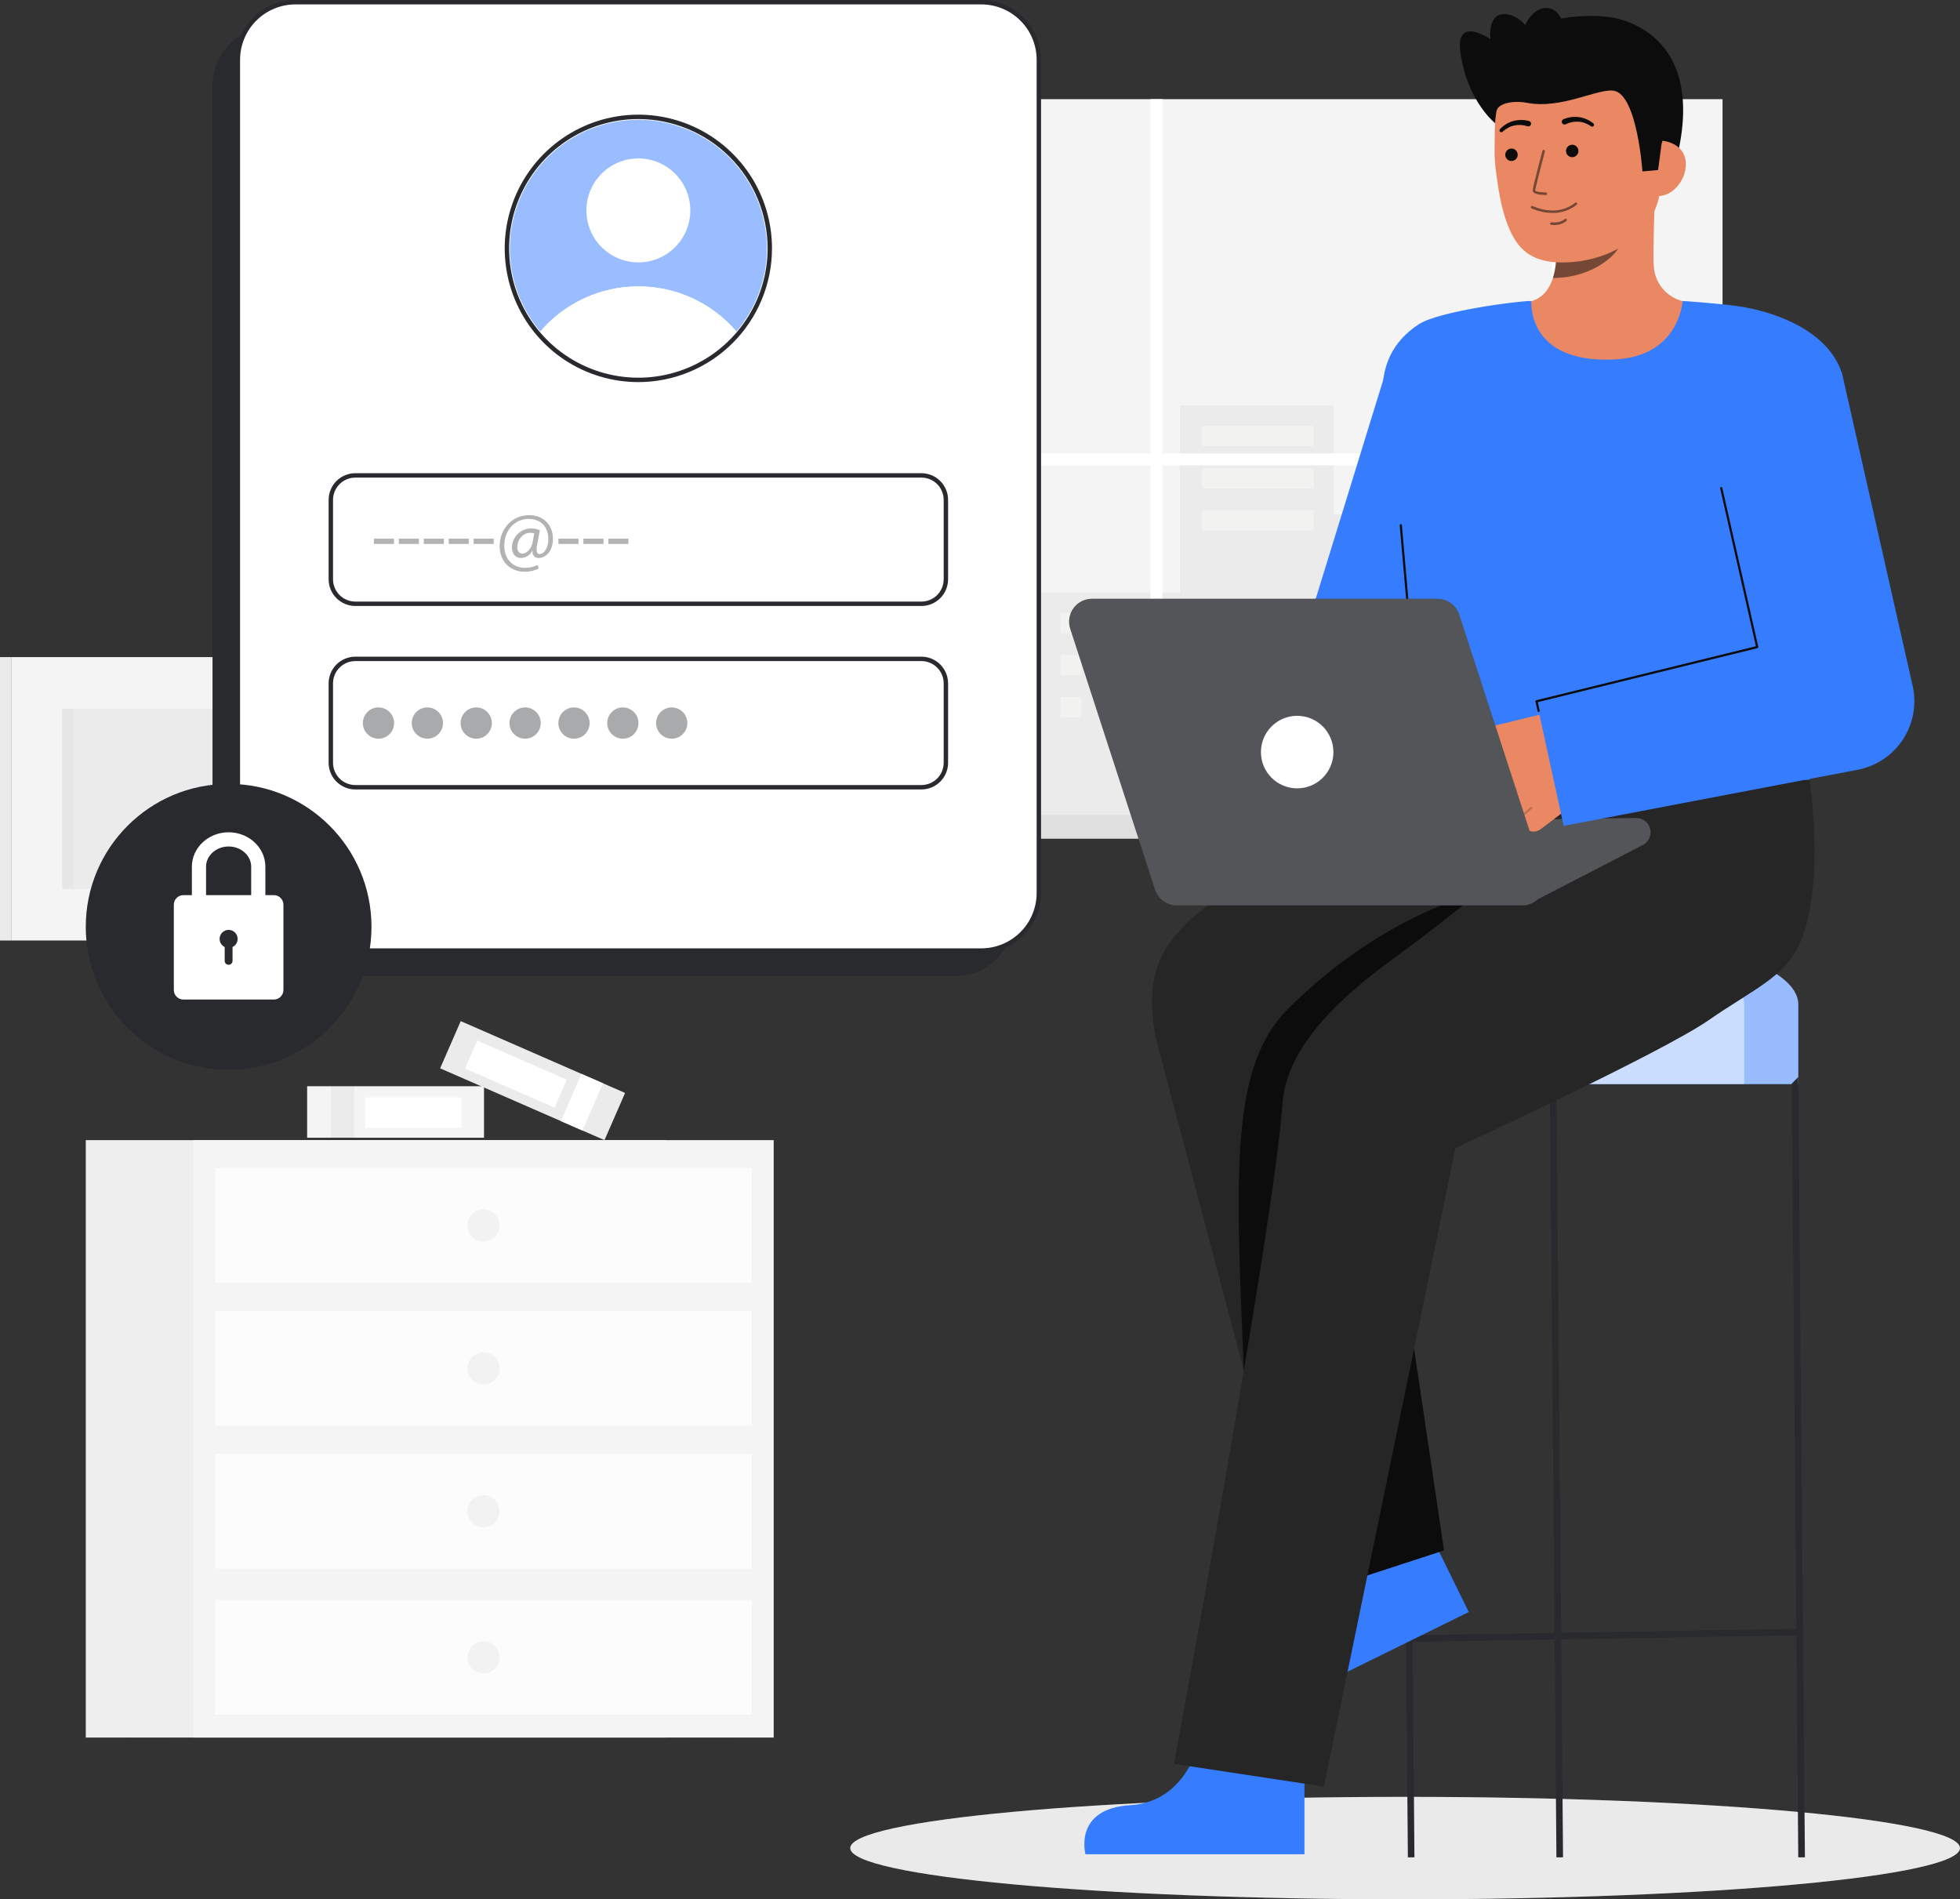 <svg width="580" height="562" viewBox="0 0 580 562" fill="none" xmlns="http://www.w3.org/2000/svg">
<rect x="0" y="0" width="580" height="562" fill="#333333" stroke="none"/>
<g clip-path="url(#clip0_257_1365)">
<path d="M415.802 562C506.486 562 580 555.213 580 546.841C580 538.468 506.486 531.681 415.802 531.681C325.117 531.681 251.603 538.468 251.603 546.841C251.603 555.213 325.117 562 415.802 562Z" fill="white"/>
<path opacity="0.1" d="M415.802 562C506.486 562 580 555.213 580 546.841C580 538.468 506.486 531.681 415.802 531.681C325.117 531.681 251.603 538.468 251.603 546.841C251.603 555.213 325.117 562 415.802 562Z" fill="#292A2E"/>
<path d="M143.225 321.41H90.886V336.647H143.225V321.41Z" fill="#F4F4F4"/>
<path opacity="0.05" d="M104.773 321.41H97.915V336.647H104.773V321.41Z" fill="#292A2E"/>
<path d="M136.538 324.722H108.022V333.751H136.538V324.722Z" fill="white"/>
<path d="M184.973 323.398L136.341 302.146L130.246 316.11L178.877 337.361L184.973 323.398Z" fill="#F4F4F4"/>
<path opacity="0.05" d="M184.973 323.398L136.341 302.146L130.246 316.11L178.877 337.361L184.973 323.398Z" fill="#292A2E"/>
<path d="M178.442 320.544L172.07 317.76L165.974 331.723L172.347 334.508L178.442 320.544Z" fill="white"/>
<path d="M167.726 319.476L141.23 307.897L137.618 316.171L164.114 327.75L167.726 319.476Z" fill="white"/>
<path opacity="0.05" d="M185.064 514.431H171.911V523.219H185.064V514.431Z" fill="#292A2E"/>
<path opacity="0.05" d="M50.59 514.431H37.437V523.219H50.59V514.431Z" fill="#292A2E"/>
<path d="M197.121 337.362H25.381V514.133H197.121V337.362Z" fill="#F4F4F4"/>
<path opacity="0.03" d="M197.121 337.362H25.381V514.133H197.121V337.362Z" fill="#292A2E"/>
<path d="M228.947 337.362H57.207V514.133H228.947V337.362Z" fill="#F4F4F4"/>
<path opacity="0.05" d="M216.89 514.431H203.737V523.219H216.89V514.431Z" fill="#292A2E"/>
<path opacity="0.05" d="M82.416 514.431H69.264V523.219H82.416V514.431Z" fill="#292A2E"/>
<path opacity="0.7" d="M222.501 345.641H63.654V379.603H222.501V345.641Z" fill="white"/>
<path opacity="0.7" d="M222.501 387.915H63.654V421.876H222.501V387.915Z" fill="white"/>
<path opacity="0.7" d="M222.501 430.189H63.654V464.15H222.501V430.189Z" fill="white"/>
<path opacity="0.05" d="M143.077 367.374C145.701 367.374 147.827 365.246 147.827 362.622C147.827 359.998 145.701 357.87 143.077 357.87C140.454 357.87 138.328 359.998 138.328 362.622C138.328 365.246 140.454 367.374 143.077 367.374Z" fill="#292A2E"/>
<path opacity="0.05" d="M143.077 409.648C145.701 409.648 147.827 407.52 147.827 404.896C147.827 402.271 145.701 400.144 143.077 400.144C140.454 400.144 138.328 402.271 138.328 404.896C138.328 407.52 140.454 409.648 143.077 409.648Z" fill="#292A2E"/>
<path opacity="0.05" d="M143.077 451.922C145.701 451.922 147.827 449.794 147.827 447.17C147.827 444.546 145.701 442.418 143.077 442.418C140.454 442.418 138.328 444.546 138.328 447.17C138.328 449.794 140.454 451.922 143.077 451.922Z" fill="#292A2E"/>
<path opacity="0.7" d="M222.501 473.415H63.654V507.377H222.501V473.415Z" fill="white"/>
<path opacity="0.05" d="M143.077 495.148C145.701 495.148 147.827 493.021 147.827 490.396C147.827 487.772 145.701 485.644 143.077 485.644C140.454 485.644 138.328 487.772 138.328 490.396C138.328 493.021 140.454 495.148 143.077 495.148Z" fill="#292A2E"/>
<path d="M86.345 161.908H187.896L187.896 29.657H86.345L86.345 161.908Z" fill="#F4F4F4"/>
<path d="M86.346 29.657H83.052V161.908H86.346V29.657Z" fill="#F4F4F4"/>
<path opacity="0.05" d="M86.346 29.657H83.052V161.908H86.346V29.657Z" fill="#292A2E"/>
<path opacity="0.05" d="M104.845 137.817H169.398V53.748L104.845 53.748L104.845 137.817Z" fill="#292A2E"/>
<path opacity="0.03" d="M104.845 137.817H108.209L108.209 53.748H104.845L104.845 137.817Z" fill="#292A2E"/>
<path d="M3.294 278.29H86.346L86.346 194.43H3.294L3.294 278.29Z" fill="#F4F4F4"/>
<path opacity="0.05" d="M18.423 263.014H71.217V209.707H18.423L18.423 263.014Z" fill="#292A2E"/>
<path d="M3.294 194.431H0V278.291H3.294V194.431Z" fill="#F4F4F4"/>
<path opacity="0.05" d="M3.294 194.431H0V278.291H3.294V194.431Z" fill="#292A2E"/>
<path opacity="0.03" d="M18.423 263.014H21.787L21.787 209.707H18.423L18.423 263.014Z" fill="#292A2E"/>
<path d="M509.732 29.343H297.812V241.376H509.732V29.343Z" fill="#F4F4F4"/>
<path d="M297.812 29.343H295.383V241.376H297.812V29.343Z" fill="#F4F4F4"/>
<path opacity="0.05" d="M297.812 29.343H295.383V241.376H297.812V29.343Z" fill="#292A2E"/>
<path opacity="0.05" d="M349.151 175.451V119.976H394.569V152.206H464.92V209.272H494.821V241.376H464.92H459.16H308.006V175.451H349.151Z" fill="#292A2E"/>
<path opacity="0.34" d="M388.738 125.999H355.665V132.022H388.738V125.999Z" fill="#FFFFFA"/>
<path opacity="0.34" d="M388.738 138.481H355.665V144.504H388.738V138.481Z" fill="#FFFFFA"/>
<path opacity="0.34" d="M388.738 150.962H355.665V156.986H388.738V150.962Z" fill="#FFFFFA"/>
<path opacity="0.34" d="M319.967 181.297H313.871V187.321H319.967V181.297Z" fill="#FFFFFA"/>
<path opacity="0.34" d="M319.967 193.779H313.871V199.802H319.967V193.779Z" fill="#FFFFFA"/>
<path opacity="0.34" d="M319.967 206.26H313.871V212.283H319.967V206.26Z" fill="#FFFFFA"/>
<path opacity="0.34" d="M331.245 181.297H325.149V187.321H331.245V181.297Z" fill="#FFFFFA"/>
<path opacity="0.34" d="M331.245 193.779H325.149V199.802H331.245V193.779Z" fill="#FFFFFA"/>
<path opacity="0.34" d="M331.245 206.26H325.149V212.283H331.245V206.26Z" fill="#FFFFFA"/>
<path opacity="0.34" d="M342.218 181.297H336.121V187.321H342.218V181.297Z" fill="#FFFFFA"/>
<path opacity="0.34" d="M342.218 193.779H336.121V199.802H342.218V193.779Z" fill="#FFFFFA"/>
<path opacity="0.34" d="M342.218 206.26H336.121V212.283H342.218V206.26Z" fill="#FFFFFA"/>
<path d="M297.812 134.169H340.454V29.342H343.981V134.169H459.161V29.342H462.687V134.169H509.732V137.698H462.687V241.376H459.161V137.698H343.981V241.376H340.454V137.698H297.812V134.169Z" fill="white"/>
<path d="M518.174 241.12H289.37V248.171H518.174V241.12Z" fill="#F4F4F4"/>
<path opacity="0.1" d="M518.174 241.12H289.37V248.171H518.174V241.12Z" fill="#292A2E"/>
<path opacity="0.1" d="M289.37 241.12H286.066V248.171H289.37V241.12Z" fill="#292A2E"/>
<path opacity="0.1" d="M289.37 241.12H286.066V248.171H289.37V241.12Z" fill="#292A2E"/>
<path d="M473.392 277.444C440.949 277.444 414.647 286.3 414.647 297.224V320.772H532.137V297.224C532.137 286.3 505.836 277.444 473.392 277.444Z" fill="#367CFF"/>
<path opacity="0.49" d="M473.392 277.444C440.949 277.444 414.647 286.3 414.647 297.224V320.772H532.137V297.224C532.137 286.3 505.836 277.444 473.392 277.444Z" fill="white"/>
<path opacity="0.49" d="M516.135 297.227V320.771H414.646V297.227C414.646 287.214 436.735 278.94 465.39 277.632C494.049 278.94 516.135 287.214 516.135 297.227Z" fill="white"/>
<path d="M532.137 549.582H534.109L532.137 318.683L530.183 320.656L531.576 481.945L461.979 483.128L460.575 320.639L458.62 320.656L460.025 483.162L418.012 483.876L416.601 320.639L414.646 318.7L416.618 549.582L418.556 549.566L418.028 485.833L460.041 485.118L460.575 549.582L462.53 549.566L461.996 485.085L531.593 483.901L532.137 549.582Z" fill="#292A2E"/>
<path d="M354.942 515.013C354.942 515.013 351.448 533.132 334.492 534.142C317.536 535.152 321.213 548.667 321.213 548.667H386.009V516.276L354.942 515.013Z" fill="#367CFF"/>
<path d="M391.911 460.514C391.911 460.514 396.77 478.316 382.001 486.711C367.232 495.106 376.494 505.609 376.494 505.609L434.635 476.989L420.345 447.926L391.911 460.514Z" fill="#367CFF"/>
<path d="M385.759 472.28L341.949 306.893C338.626 288.622 343.629 280.702 351.338 273.009C364.882 259.492 421.003 230.724 421.003 230.724L488.331 230.54C506.184 230.54 523.733 248.153 523.733 266.015C523.733 283.876 505.585 299.025 487.732 299.025L404.824 307.304L427.298 458.738L385.759 472.28Z" fill="#262626"/>
<path d="M427.297 458.737L418.45 399.119L373.626 426.476L385.759 472.28L427.297 458.737Z" fill="#0C0C0C"/>
<path d="M437.458 264.192C437.458 264.192 409.155 270.503 381.124 298.549C364.129 315.553 365.522 346.325 368.072 405.509L395.912 364.365L426.448 309.263L437.458 264.192Z" fill="#0C0C0C"/>
<path d="M535.454 230.522L489.73 230.306L489.713 230.908H475.867C475.867 230.908 441.185 262.837 413.265 282.958C392.955 297.592 380.565 311.545 379.493 326.752C376.88 363.821 347.404 521.917 347.404 521.917L391.765 528.638L430.695 339.701C430.695 339.701 491.565 311.622 505.645 301.853C518.904 292.652 528.269 289.095 532.657 279.054C540.234 261.712 535.454 230.522 535.454 230.522Z" fill="#262626"/>
<path d="M484.157 242.045L409.981 243.028L451.59 267.892L486.213 250.004C487.047 249.556 487.707 248.841 488.086 247.973C488.466 247.105 488.543 246.134 488.306 245.217C488.07 244.3 487.532 243.489 486.78 242.914C486.027 242.338 485.104 242.032 484.157 242.045Z" fill="#292A2E"/>
<path opacity="0.2" d="M484.157 242.045L409.981 243.028L451.59 267.892L486.213 250.004C487.047 249.556 487.707 248.841 488.086 247.973C488.466 247.105 488.543 246.134 488.306 245.217C488.07 244.3 487.532 243.489 486.78 242.914C486.027 242.338 485.104 242.032 484.157 242.045Z" fill="white"/>
<path d="M410.406 108.901L389.425 176.918L347.401 231.968L371.949 260.162L421.945 204.332C424.248 202.511 426.05 200.132 427.18 197.421L427.959 195.535L456.837 125.627L410.406 108.901Z" fill="#367CFF"/>
<path d="M442.726 36.704C442.726 36.704 434.272 30.315 432.178 15.62C430.555 4.242 441.046 11.613 441.046 11.613C441.046 11.613 439.958 3.409 445.933 4.223C451.908 5.037 455.25 13.656 455.25 13.656" fill="#0C0C0C"/>
<path d="M476.811 5.183C476.811 5.183 506.454 8.363 495.738 48.553L493.116 48.729L487.791 49.086" fill="#0C0C0C"/>
<path d="M447.691 90.525C447.822 90.508 449.268 114.516 477.143 112.426C496.443 110.979 503.325 90.492 503.766 90.492C501.686 90.049 499.114 89.377 498.092 89.147C495.865 88.63 493.848 87.447 492.309 85.754C490.77 84.062 489.783 81.941 489.479 79.674C488.914 76.27 489.869 58.859 489.577 55.415L459.955 62.031C460.369 69.304 463.266 86.163 453.113 89.147C451.422 89.64 449.602 90.097 447.691 90.525Z" fill="#E98862"/>
<path opacity="0.52" d="M459.54 82.257C460.004 80.761 460.302 79.218 460.431 77.656C460.756 74.093 460.691 70.505 460.235 66.956C466.257 66.144 471.93 63.659 476.61 59.782C477.161 61.815 480.186 70.696 479.347 72.625C477.765 76.276 470.325 82.257 459.54 82.257Z" fill="#0C0C0C"/>
<path d="M465.654 77.505C477.341 76.456 491.33 69.068 491.532 53.194L491.714 38.871C491.916 22.998 483.746 10.024 468.809 9.834C453.871 9.644 442.542 22.37 442.34 38.243L442.26 44.584C442.27 46.762 442.429 48.936 442.735 51.092C443.501 56.797 444.689 65.469 448.558 71.336C452.212 76.875 458.187 78.175 465.654 77.505Z" fill="#E98862"/>
<path opacity="0.52" d="M460.231 62.996C457.819 63.105 455.415 62.646 453.213 61.655C453.123 61.614 453.053 61.54 453.017 61.448C452.981 61.356 452.983 61.254 453.022 61.163C453.06 61.072 453.133 61 453.224 60.962C453.315 60.924 453.418 60.924 453.509 60.961C458.253 62.985 462.561 62.689 465.966 60.104C466.035 60.05 466.106 59.999 466.18 59.952C466.265 59.912 466.363 59.905 466.453 59.933C466.544 59.962 466.62 60.023 466.667 60.105C466.715 60.187 466.729 60.284 466.708 60.376C466.688 60.469 466.633 60.55 466.555 60.604C466.528 60.621 466.483 60.655 466.425 60.702C464.635 62.067 462.478 62.865 460.231 62.996Z" fill="#0C0C0C"/>
<path opacity="0.52" d="M460.342 66.572C459.906 66.599 459.469 66.588 459.035 66.54C458.986 66.535 458.938 66.52 458.894 66.497C458.851 66.473 458.813 66.441 458.782 66.403C458.75 66.364 458.727 66.32 458.713 66.272C458.699 66.225 458.695 66.175 458.7 66.126C458.705 66.076 458.72 66.029 458.744 65.985C458.767 65.942 458.799 65.903 458.838 65.872C458.876 65.841 458.92 65.818 458.968 65.804C459.015 65.79 459.065 65.785 459.114 65.791C461.725 66.068 462.971 64.871 463.024 64.82C463.094 64.749 463.19 64.709 463.29 64.709C463.39 64.709 463.486 64.749 463.557 64.819C463.628 64.89 463.667 64.986 463.667 65.086C463.668 65.186 463.628 65.282 463.557 65.353C462.659 66.118 461.522 66.549 460.342 66.572Z" fill="#0C0C0C"/>
<path d="M447.274 47.636C448.29 47.636 449.114 46.812 449.114 45.795C449.114 44.779 448.29 43.954 447.274 43.954C446.257 43.954 445.434 44.779 445.434 45.795C445.434 46.812 446.257 47.636 447.274 47.636Z" fill="#0C0C0C"/>
<path d="M465.25 46.508C466.266 46.508 467.09 45.684 467.09 44.667C467.09 43.65 466.266 42.826 465.25 42.826C464.234 42.826 463.41 43.65 463.41 44.667C463.41 45.684 464.234 46.508 465.25 46.508Z" fill="#0C0C0C"/>
<path d="M490.543 58.022C495.083 58.08 498.824 53.267 498.883 48.725C498.943 44.183 495.292 41.632 490.753 41.574L488.375 44.587L486.641 57.972L490.543 58.022Z" fill="#E98862"/>
<path d="M486.026 50.72C486.026 50.72 484.494 28.259 477.686 26.872C473.153 25.948 462.158 32.383 451.975 30.439C447.52 29.592 443.291 30.692 442.861 32.798C442.69 33.632 439.915 21.65 446.891 12.559C452.446 5.323 470.623 3.276 478.893 5.649C501.792 12.222 491.687 42.559 491.687 42.559L490.666 50.303L486.026 50.72Z" fill="#0C0C0C"/>
<g opacity="0.52">
<path d="M457.487 57.696C457.478 57.696 457.468 57.696 457.459 57.696C455.996 57.681 453.543 57.493 453.553 56.398C453.563 55.491 456.144 45.723 456.438 44.612C456.464 44.517 456.526 44.435 456.611 44.385C456.697 44.336 456.798 44.322 456.894 44.347C456.99 44.372 457.071 44.435 457.121 44.52C457.171 44.606 457.184 44.708 457.159 44.803C456.012 49.129 454.305 55.789 454.298 56.407C454.44 56.668 455.951 56.937 457.465 56.953C457.561 56.955 457.652 56.993 457.72 57.06C457.787 57.128 457.827 57.219 457.83 57.314C457.833 57.41 457.799 57.503 457.735 57.574C457.671 57.645 457.583 57.689 457.487 57.697V57.696Z" fill="#0C0C0C"/>
</g>
<path d="M452.497 35.813C450.959 35.39 449.336 35.39 447.798 35.813C447.043 36.016 446.323 36.332 445.662 36.749C445.008 37.158 444.408 37.648 443.876 38.207C443.778 38.306 443.723 38.44 443.721 38.58C443.718 38.72 443.77 38.855 443.865 38.957C443.96 39.06 444.091 39.121 444.231 39.13C444.37 39.138 444.507 39.093 444.614 39.002L444.647 38.974C445.139 38.518 445.686 38.126 446.276 37.807C446.855 37.49 447.478 37.262 448.125 37.132C449.398 36.865 450.719 36.939 451.954 37.346L452.005 37.365C452.208 37.43 452.427 37.414 452.618 37.319C452.808 37.225 452.954 37.06 453.025 36.86C453.096 36.659 453.086 36.439 452.997 36.246C452.908 36.053 452.747 35.902 452.549 35.826L452.497 35.813Z" fill="#0C0C0C"/>
<path d="M463.383 36.737C464.553 36.168 465.852 35.919 467.15 36.014C467.808 36.057 468.456 36.199 469.071 36.436C469.697 36.674 470.291 36.989 470.839 37.375L470.874 37.398C470.992 37.474 471.134 37.502 471.271 37.475C471.409 37.449 471.53 37.37 471.611 37.256C471.692 37.141 471.725 37 471.705 36.862C471.684 36.723 471.611 36.598 471.5 36.513C470.899 36.029 470.24 35.624 469.537 35.306C468.826 34.98 468.07 34.764 467.294 34.663C465.714 34.448 464.106 34.663 462.638 35.287C462.54 35.33 462.451 35.392 462.376 35.469C462.302 35.546 462.243 35.637 462.204 35.737C462.164 35.837 462.145 35.944 462.147 36.051C462.149 36.158 462.172 36.264 462.215 36.363C462.301 36.561 462.463 36.718 462.664 36.797C462.764 36.837 462.871 36.856 462.978 36.854C463.085 36.852 463.191 36.829 463.29 36.786L463.335 36.765L463.383 36.737Z" fill="#0C0C0C"/>
<path d="M462.637 12.662C463.67 7.713 461.784 3.133 458.424 2.43C455.064 1.728 451.502 5.17 450.469 10.118C449.436 15.066 451.322 19.647 454.682 20.349C458.042 21.052 461.604 17.61 462.637 12.662Z" fill="#0C0C0C"/>
<path d="M413.054 143.294C413.932 153.615 420.156 218.011 421.003 230.725H535.404C536.061 219.258 539.012 169.118 541.505 146.692C543.885 125.294 547.22 115.557 544.479 108.908C539.646 97.18 524.26 91.943 513.842 90.531C507.48 89.669 497.912 89.052 497.912 89.052C497.912 89.052 497.102 105.45 477.784 106.363C451.486 107.601 453.243 89.052 453.112 89.052C448.852 89.052 425.663 92.152 419.864 95.933C411.674 101.274 409.253 108.553 409.157 115.239C409.048 122.941 412.06 131.586 413.054 143.294Z" fill="#367CFF"/>
<path d="M418.855 205.348C418.773 205.349 418.694 205.318 418.634 205.263C418.574 205.208 418.536 205.132 418.529 205.051L414.195 155.452C414.187 155.366 414.214 155.281 414.27 155.214C414.325 155.148 414.405 155.107 414.491 155.099C414.533 155.095 414.577 155.099 414.618 155.111C414.659 155.124 414.697 155.145 414.73 155.173C414.763 155.2 414.79 155.234 414.81 155.273C414.829 155.311 414.841 155.353 414.844 155.396L419.178 204.994C419.186 205.08 419.159 205.166 419.103 205.232C419.048 205.298 418.968 205.339 418.882 205.347C418.873 205.348 418.864 205.348 418.855 205.348Z" fill="#0C0C0C"/>
<path d="M427.15 234.158L442.858 221.407L440.215 222.155C439.357 222.379 438.446 222.269 437.665 221.847C436.885 221.425 436.294 220.722 436.012 219.881C435.882 219.442 435.842 218.981 435.895 218.525C435.949 218.07 436.095 217.631 436.323 217.234C436.552 216.837 436.859 216.491 437.226 216.217C437.593 215.942 438.012 215.746 438.458 215.639L471.458 207.609L474.297 218.125C475.179 221.392 475.066 224.847 473.973 228.049C472.88 231.25 470.856 234.053 468.161 236.096L455.933 245.328C455.307 245.82 454.531 246.08 453.735 246.065C452.94 246.049 452.174 245.76 451.567 245.245C451.029 244.768 450.657 244.131 450.506 243.427C450.355 242.723 450.433 241.99 450.729 241.333C450.676 241.318 450.628 241.288 450.591 241.247C450.558 241.208 450.535 241.161 450.525 241.11C450.514 241.06 450.517 241.008 450.531 240.959L448.279 242.665C447.583 243.215 446.704 243.48 445.82 243.407C444.936 243.334 444.113 242.927 443.518 242.27C443.006 241.664 442.724 240.896 442.722 240.103C442.719 239.309 442.997 238.541 443.505 237.932C443.47 237.926 443.436 237.915 443.404 237.897L442.479 238.599C441.853 239.09 441.077 239.35 440.281 239.335C439.486 239.32 438.72 239.03 438.114 238.515C437.46 237.936 437.057 237.127 436.987 236.257C436.917 235.387 437.187 234.523 437.74 233.848C437.726 233.829 437.715 233.809 437.707 233.787L431.165 239.097C430.841 239.361 430.468 239.557 430.068 239.676C429.667 239.795 429.247 239.834 428.832 239.791C428.417 239.748 428.014 239.623 427.647 239.424C427.28 239.225 426.955 238.955 426.692 238.631C426.429 238.306 426.233 237.933 426.114 237.533C425.995 237.132 425.956 236.712 425.999 236.297C426.042 235.881 426.167 235.478 426.366 235.111C426.565 234.743 426.834 234.419 427.159 234.156L427.15 234.158Z" fill="#E98862"/>
<path opacity="0.2" d="M438.098 233.977C438.133 233.965 438.165 233.947 438.193 233.923L444.487 228.691C444.519 228.665 444.546 228.632 444.565 228.595C444.584 228.558 444.596 228.518 444.6 228.477C444.604 228.435 444.599 228.393 444.587 228.354C444.575 228.314 444.555 228.277 444.528 228.245C444.501 228.213 444.469 228.187 444.432 228.167C444.395 228.148 444.355 228.136 444.313 228.132C444.272 228.128 444.23 228.133 444.191 228.145C444.151 228.158 444.114 228.178 444.082 228.204L437.788 233.435C437.731 233.483 437.693 233.549 437.679 233.623C437.666 233.696 437.679 233.771 437.716 233.836C437.753 233.901 437.812 233.95 437.881 233.976C437.951 234.002 438.028 234.002 438.098 233.977Z" fill="#0A0A0A"/>
<path opacity="0.2" d="M443.645 237.928C443.679 237.916 443.71 237.898 443.738 237.876L448.717 233.802C448.782 233.749 448.823 233.672 448.831 233.589C448.84 233.505 448.815 233.422 448.762 233.356C448.709 233.291 448.632 233.25 448.548 233.242C448.465 233.233 448.381 233.258 448.316 233.311L443.337 237.385C443.279 237.432 443.24 237.498 443.226 237.572C443.212 237.645 443.225 237.721 443.262 237.786C443.298 237.852 443.357 237.902 443.427 237.928C443.497 237.954 443.574 237.954 443.645 237.928Z" fill="#0A0A0A"/>
<path opacity="0.2" d="M450.932 241.344C450.968 241.331 451.002 241.311 451.032 241.286L453.338 239.307C453.369 239.28 453.395 239.247 453.414 239.21C453.433 239.173 453.444 239.133 453.447 239.091C453.45 239.05 453.445 239.008 453.432 238.969C453.42 238.929 453.399 238.893 453.372 238.861C453.345 238.829 453.312 238.804 453.275 238.785C453.238 238.766 453.197 238.755 453.156 238.751C453.115 238.748 453.073 238.753 453.033 238.766C452.994 238.779 452.957 238.8 452.926 238.827L450.619 240.805C450.563 240.854 450.526 240.92 450.514 240.993C450.502 241.066 450.515 241.141 450.552 241.204C450.589 241.268 450.648 241.317 450.717 241.343C450.786 241.368 450.863 241.369 450.932 241.344Z" fill="#0A0A0A"/>
<path d="M565.984 202.926L565.863 202.391L544.982 109.986L503.672 119.329L519.97 191.458L454.683 207.509L462.717 244.368L549.72 227.764C549.916 227.726 550.206 227.667 550.404 227.622C553.047 227.024 555.548 225.911 557.761 224.346C559.975 222.782 561.859 220.796 563.306 218.503C564.753 216.21 565.734 213.654 566.193 210.981C566.653 208.308 566.581 205.571 565.984 202.926Z" fill="#367CFF"/>
<path d="M454.363 207.579C454.346 207.496 454.361 207.41 454.406 207.338C454.451 207.267 454.522 207.215 454.604 207.195L519.601 191.223L509.033 144.521C509.021 144.479 509.018 144.434 509.024 144.391C509.03 144.347 509.044 144.305 509.067 144.267C509.089 144.229 509.119 144.196 509.155 144.17C509.191 144.144 509.232 144.125 509.275 144.116C509.318 144.106 509.362 144.105 509.406 144.113C509.449 144.121 509.49 144.138 509.527 144.162C509.564 144.187 509.595 144.218 509.619 144.255C509.644 144.292 509.66 144.334 509.668 144.377L520.307 191.391C520.326 191.475 520.312 191.563 520.267 191.636C520.222 191.709 520.15 191.762 520.067 191.782L455.066 207.755C455.066 207.755 455.501 209.656 455.624 210.297C455.634 210.381 455.61 210.465 455.558 210.53C455.506 210.596 455.429 210.639 455.346 210.648C455.262 210.658 455.179 210.634 455.113 210.582C455.047 210.53 455.004 210.454 454.995 210.37C454.845 209.667 454.363 207.579 454.363 207.579Z" fill="#0C0C0C"/>
<path d="M456.911 259.048L431.809 181.845C431.368 180.488 430.509 179.306 429.355 178.468C428.202 177.629 426.812 177.178 425.386 177.178H323.119C322.053 177.178 321.002 177.43 320.052 177.914C319.102 178.399 318.28 179.101 317.654 179.964C317.027 180.827 316.614 181.826 316.448 182.88C316.281 183.933 316.366 185.011 316.696 186.026L341.799 263.229C342.24 264.586 343.099 265.768 344.253 266.606C345.406 267.445 346.796 267.896 348.222 267.896H450.488C451.554 267.896 452.605 267.644 453.555 267.159C454.505 266.675 455.327 265.973 455.953 265.11C456.579 264.247 456.993 263.247 457.159 262.194C457.326 261.141 457.241 260.063 456.911 259.048Z" fill="#292A2E"/>
<path opacity="0.2" d="M456.911 259.048L431.809 181.845C431.368 180.488 430.509 179.306 429.355 178.468C428.202 177.629 426.812 177.178 425.386 177.178H323.119C322.053 177.178 321.002 177.43 320.052 177.914C319.102 178.399 318.28 179.101 317.654 179.964C317.027 180.827 316.614 181.826 316.448 182.88C316.281 183.933 316.366 185.011 316.696 186.026L341.799 263.229C342.24 264.586 343.099 265.768 344.253 266.606C345.406 267.445 346.796 267.896 348.222 267.896H450.488C451.554 267.896 452.605 267.644 453.555 267.159C454.505 266.675 455.327 265.973 455.953 265.11C456.579 264.247 456.993 263.247 457.159 262.194C457.326 261.141 457.241 260.063 456.911 259.048Z" fill="white"/>
<path d="M383.858 233.268C389.781 233.268 394.583 228.464 394.583 222.537C394.583 216.61 389.781 211.806 383.858 211.806C377.934 211.806 373.132 216.61 373.132 222.537C373.132 228.464 377.934 233.268 383.858 233.268Z" fill="white"/>
<path d="M282.888 8.158H79.912C70.508 8.158 62.886 15.785 62.886 25.194V271.733C62.886 281.142 70.508 288.769 79.912 288.769H282.888C292.291 288.769 299.914 281.142 299.914 271.733V25.194C299.914 15.785 292.291 8.158 282.888 8.158Z" fill="#292A2E"/>
<path d="M290.39 0.652H87.414C78.011 0.652 70.388 8.279 70.388 17.688V264.227C70.388 273.636 78.011 281.263 87.414 281.263H290.39C299.793 281.263 307.416 273.636 307.416 264.227V17.688C307.416 8.279 299.793 0.652 290.39 0.652Z" fill="white"/>
<path d="M290.39 281.915H87.414C82.727 281.909 78.234 280.044 74.919 276.728C71.605 273.412 69.741 268.916 69.736 264.227V17.688C69.741 12.998 71.605 8.502 74.92 5.186C78.234 1.87 82.727 0.005 87.414 0L290.39 0C295.077 0.005 299.57 1.871 302.884 5.186C306.198 8.502 308.062 12.998 308.067 17.688V264.227C308.062 268.916 306.198 273.412 302.884 276.728C299.57 280.044 295.077 281.909 290.39 281.915ZM87.414 1.304C83.073 1.309 78.91 3.036 75.841 6.108C72.771 9.179 71.044 13.344 71.039 17.688V264.227C71.044 268.57 72.771 272.735 75.841 275.806C78.91 278.878 83.073 280.605 87.414 280.61H290.39C294.731 280.605 298.893 278.878 301.963 275.806C305.033 272.735 306.76 268.57 306.764 264.227V17.688C306.76 13.344 305.033 9.179 301.963 6.108C298.893 3.036 294.731 1.309 290.39 1.304H87.414Z" fill="#292A2E"/>
<path d="M67.654 316.54C91 316.54 109.926 297.604 109.926 274.245C109.926 250.886 91 231.95 67.654 231.95C44.307 231.95 25.381 250.886 25.381 274.245C25.381 297.604 44.307 316.54 67.654 316.54Z" fill="#292A2E"/>
<path d="M58.878 268.725C58.322 268.725 57.788 268.504 57.395 268.11C57.001 267.716 56.78 267.182 56.779 266.626V256.461C56.779 250.841 61.658 246.268 67.654 246.268C73.65 246.268 78.528 250.841 78.528 256.461V265.928C78.533 266.207 78.482 266.484 78.379 266.743C78.276 267.002 78.122 267.238 77.927 267.437C77.731 267.636 77.498 267.794 77.241 267.902C76.984 268.009 76.708 268.065 76.43 268.065C76.151 268.065 75.875 268.009 75.618 267.902C75.361 267.794 75.128 267.636 74.933 267.437C74.737 267.238 74.583 267.002 74.48 266.743C74.377 266.484 74.326 266.207 74.331 265.928V256.461C74.331 253.156 71.334 250.467 67.654 250.467C63.974 250.467 60.976 253.156 60.976 256.461V266.627C60.976 267.183 60.755 267.717 60.361 268.11C59.968 268.504 59.434 268.725 58.878 268.725Z" fill="white"/>
<path d="M81.041 264.869H54.266C52.705 264.869 51.439 266.135 51.439 267.697V292.931C51.439 294.493 52.705 295.76 54.266 295.76H81.041C82.603 295.76 83.868 294.493 83.868 292.931V267.697C83.868 266.135 82.603 264.869 81.041 264.869Z" fill="white"/>
<path d="M64.988 277.816C64.988 278.316 65.128 278.807 65.393 279.231C65.658 279.656 66.037 279.997 66.487 280.216V284.314C66.487 284.623 66.609 284.919 66.828 285.138C67.046 285.356 67.342 285.479 67.65 285.479C67.959 285.479 68.255 285.356 68.473 285.138C68.692 284.919 68.814 284.623 68.814 284.314V280.216C69.242 280.008 69.607 279.69 69.871 279.293C70.134 278.896 70.287 278.436 70.312 277.961C70.338 277.485 70.236 277.011 70.017 276.589C69.797 276.166 69.469 275.81 69.066 275.557C68.662 275.304 68.199 275.164 67.723 275.151C67.247 275.138 66.776 275.253 66.36 275.483C65.944 275.714 65.596 276.052 65.355 276.462C65.113 276.872 64.985 277.34 64.985 277.816H64.988Z" fill="#292A2E"/>
<path d="M272.665 140.669H105.139C101.14 140.669 97.898 143.912 97.898 147.913V171.412C97.898 175.413 101.14 178.656 105.139 178.656H272.665C276.664 178.656 279.906 175.413 279.906 171.412V147.913C279.906 143.912 276.664 140.669 272.665 140.669Z" fill="white"/>
<path d="M272.664 179.308H105.139C103.047 179.305 101.041 178.472 99.561 176.992C98.081 175.512 97.249 173.504 97.247 171.411V147.913C97.249 145.82 98.081 143.812 99.561 142.332C101.041 140.851 103.047 140.019 105.139 140.016H272.664C274.757 140.018 276.763 140.851 278.243 142.332C279.723 143.812 280.555 145.82 280.558 147.913V171.411C280.555 173.505 279.723 175.512 278.243 176.992C276.763 178.473 274.757 179.305 272.664 179.308ZM105.139 141.32C103.392 141.322 101.717 142.017 100.482 143.253C99.246 144.489 98.552 146.165 98.55 147.913V171.411C98.552 173.159 99.246 174.835 100.482 176.071C101.717 177.307 103.392 178.002 105.139 178.004H272.664C274.412 178.002 276.087 177.307 277.322 176.071C278.558 174.835 279.253 173.159 279.255 171.411V147.913C279.253 146.165 278.558 144.489 277.322 143.253C276.087 142.017 274.412 141.322 272.664 141.32H105.139Z" fill="#292A2E"/>
<path d="M272.665 194.957H105.139C101.14 194.957 97.898 198.201 97.898 202.202V225.7C97.898 229.701 101.14 232.945 105.139 232.945H272.665C276.664 232.945 279.906 229.701 279.906 225.7V202.202C279.906 198.201 276.664 194.957 272.665 194.957Z" fill="white"/>
<path d="M272.664 233.596H105.139C103.046 233.594 101.04 232.761 99.56 231.28C98.081 229.799 97.249 227.792 97.247 225.698V202.202C97.249 200.108 98.081 198.101 99.561 196.621C101.041 195.14 103.047 194.308 105.139 194.305H272.664C274.757 194.308 276.763 195.14 278.243 196.621C279.723 198.101 280.555 200.108 280.558 202.202V225.698C280.556 227.792 279.724 229.799 278.244 231.28C276.764 232.761 274.757 233.594 272.664 233.596ZM105.139 195.609C103.392 195.611 101.717 196.306 100.482 197.542C99.246 198.778 98.552 200.454 98.55 202.202V225.698C98.552 227.446 99.246 229.121 100.482 230.357C101.717 231.593 103.392 232.289 105.139 232.291H272.664C274.412 232.289 276.087 231.594 277.322 230.358C278.558 229.122 279.253 227.446 279.255 225.698V202.202C279.253 200.454 278.558 198.778 277.322 197.542C276.087 196.306 274.412 195.611 272.664 195.609H105.139Z" fill="#292A2E"/>
<path d="M188.902 112.412C210.383 112.412 227.797 94.989 227.797 73.496C227.797 52.003 210.383 34.58 188.902 34.58C167.42 34.58 150.006 52.003 150.006 73.496C150.006 94.989 167.42 112.412 188.902 112.412Z" fill="white"/>
<path d="M188.902 113.064C181.08 113.064 173.434 110.743 166.931 106.396C160.427 102.048 155.358 95.868 152.365 88.638C149.372 81.408 148.589 73.452 150.115 65.776C151.641 58.101 155.407 51.051 160.938 45.517C166.469 39.983 173.515 36.215 181.187 34.688C188.858 33.161 196.81 33.945 204.036 36.94C211.262 39.934 217.438 45.006 221.784 51.513C226.129 58.02 228.449 65.67 228.449 73.496C228.437 83.986 224.267 94.044 216.853 101.462C209.439 108.88 199.387 113.052 188.902 113.064ZM188.902 35.231C181.338 35.231 173.944 37.476 167.655 41.68C161.365 45.885 156.464 51.861 153.569 58.853C150.674 65.845 149.917 73.538 151.393 80.961C152.868 88.383 156.511 95.201 161.859 100.553C167.208 105.904 174.022 109.548 181.441 111.025C188.859 112.501 196.549 111.744 203.537 108.847C210.525 105.951 216.498 101.047 220.7 94.754C224.903 88.462 227.146 81.064 227.146 73.496C227.134 63.351 223.101 53.625 215.932 46.451C208.762 39.278 199.041 35.243 188.902 35.231Z" fill="#292A2E"/>
<path opacity="0.5" d="M226.933 73.496C226.944 82.503 223.75 91.221 217.922 98.086C214.332 93.899 209.88 90.538 204.871 88.235C199.861 85.931 194.413 84.739 188.899 84.74C183.386 84.741 177.938 85.935 172.93 88.24C167.921 90.546 163.47 93.908 159.882 98.096C155.924 93.423 153.153 87.863 151.803 81.889C150.453 75.914 150.564 69.702 152.127 63.78C153.691 57.858 156.659 52.401 160.782 47.872C164.904 43.344 170.058 39.878 175.806 37.769C181.554 35.661 187.725 34.971 193.796 35.76C199.867 36.548 205.658 38.791 210.677 42.299C215.696 45.806 219.795 50.473 222.625 55.905C225.455 61.336 226.933 67.371 226.933 73.496Z" fill="#367CFF"/>
<path d="M217.922 98.086C214.352 102.303 209.907 105.692 204.896 108.017C199.885 110.342 194.428 111.547 188.904 111.548C183.381 111.549 177.923 110.346 172.911 108.023C167.899 105.7 163.453 102.313 159.882 98.096C163.47 93.908 167.921 90.546 172.93 88.24C177.938 85.935 183.386 84.741 188.9 84.74C194.413 84.739 199.861 85.931 204.871 88.235C209.88 90.538 214.333 93.899 217.922 98.086Z" fill="white"/>
<path d="M188.903 77.64C197.393 77.64 204.275 70.754 204.275 62.259C204.275 53.764 197.393 46.878 188.903 46.878C180.412 46.878 173.53 53.764 173.53 62.259C173.53 70.754 180.412 77.64 188.903 77.64Z" fill="white"/>
<g opacity="0.4">
<path d="M112 218.577C114.553 218.577 116.623 216.506 116.623 213.951C116.623 211.396 114.553 209.325 112 209.325C109.446 209.325 107.376 211.396 107.376 213.951C107.376 216.506 109.446 218.577 112 218.577Z" fill="#292A2E"/>
<path d="M126.463 218.577C129.016 218.577 131.086 216.506 131.086 213.951C131.086 211.396 129.016 209.325 126.463 209.325C123.909 209.325 121.839 211.396 121.839 213.951C121.839 216.506 123.909 218.577 126.463 218.577Z" fill="#292A2E"/>
<path d="M140.926 218.577C143.479 218.577 145.549 216.506 145.549 213.951C145.549 211.396 143.479 209.325 140.926 209.325C138.372 209.325 136.302 211.396 136.302 213.951C136.302 216.506 138.372 218.577 140.926 218.577Z" fill="#292A2E"/>
<path d="M155.389 218.577C157.943 218.577 160.013 216.506 160.013 213.951C160.013 211.396 157.943 209.325 155.389 209.325C152.835 209.325 150.765 211.396 150.765 213.951C150.765 216.506 152.835 218.577 155.389 218.577Z" fill="#292A2E"/>
<path d="M169.851 218.577C172.405 218.577 174.475 216.506 174.475 213.951C174.475 211.396 172.405 209.325 169.851 209.325C167.298 209.325 165.228 211.396 165.228 213.951C165.228 216.506 167.298 218.577 169.851 218.577Z" fill="#292A2E"/>
<path d="M184.315 218.577C186.868 218.577 188.938 216.506 188.938 213.951C188.938 211.396 186.868 209.325 184.315 209.325C181.761 209.325 179.691 211.396 179.691 213.951C179.691 216.506 181.761 218.577 184.315 218.577Z" fill="#292A2E"/>
<path d="M198.778 218.577C201.331 218.577 203.401 216.506 203.401 213.951C203.401 211.396 201.331 209.325 198.778 209.325C196.224 209.325 194.154 211.396 194.154 213.951C194.154 216.506 196.224 218.577 198.778 218.577Z" fill="#292A2E"/>
</g>
<g opacity="0.3">
<path d="M116.586 159.383V160.948H110.648V159.383H116.586Z" fill="black"/>
<path d="M123.965 159.383V160.948H118.027V159.383H123.965Z" fill="black"/>
<path d="M131.343 159.383V160.948H125.405V159.383H131.343Z" fill="black"/>
<path d="M138.722 159.383V160.948H132.784V159.383H138.722Z" fill="black"/>
<path d="M146.102 159.383V160.948H140.163V159.383H146.102Z" fill="black"/>
<path d="M159.418 168.211C158.097 168.89 156.626 169.222 155.142 169.175C151.199 169.175 147.857 166.289 147.857 161.67C147.857 156.716 151.295 152.434 156.632 152.434C160.815 152.434 163.628 155.368 163.628 159.385C163.628 162.994 161.608 165.11 159.348 165.11C158.387 165.11 157.498 164.458 157.569 162.994H157.473C157.162 163.628 156.68 164.162 156.081 164.536C155.482 164.91 154.791 165.109 154.085 165.11C152.69 165.11 151.488 163.98 151.488 162.08C151.486 161.33 151.631 160.588 151.916 159.895C152.202 159.202 152.622 158.572 153.151 158.043C153.681 157.513 154.31 157.093 155.003 156.807C155.695 156.522 156.437 156.376 157.186 156.379C158.07 156.366 158.946 156.538 159.759 156.884L158.941 161.238C158.581 163.063 158.869 163.91 159.662 163.932C160.889 163.955 162.259 162.32 162.259 159.53C162.259 156.042 160.167 153.541 156.441 153.541C152.522 153.541 149.229 156.643 149.229 161.526C149.229 165.544 151.849 168.021 155.407 168.021C156.669 168.05 157.917 167.761 159.037 167.179L159.418 168.211ZM158.096 157.82C157.706 157.705 157.301 157.649 156.894 157.652C154.778 157.652 153.072 159.648 153.072 161.981C153.072 163.039 153.601 163.807 154.658 163.807C156.053 163.807 157.326 162.027 157.59 160.535L158.096 157.82Z" fill="black"/>
<path d="M171.194 159.383V160.948H165.257V159.383H171.194Z" fill="black"/>
<path d="M178.574 159.383V160.948H172.635V159.383H178.574Z" fill="black"/>
<path d="M185.952 159.383V160.948H180.014V159.383H185.952Z" fill="black"/>
</g>
</g>
<defs>
<clipPath id="clip0_257_1365">
<rect width="580" height="562" fill="white"/>
</clipPath>
</defs>
</svg>
